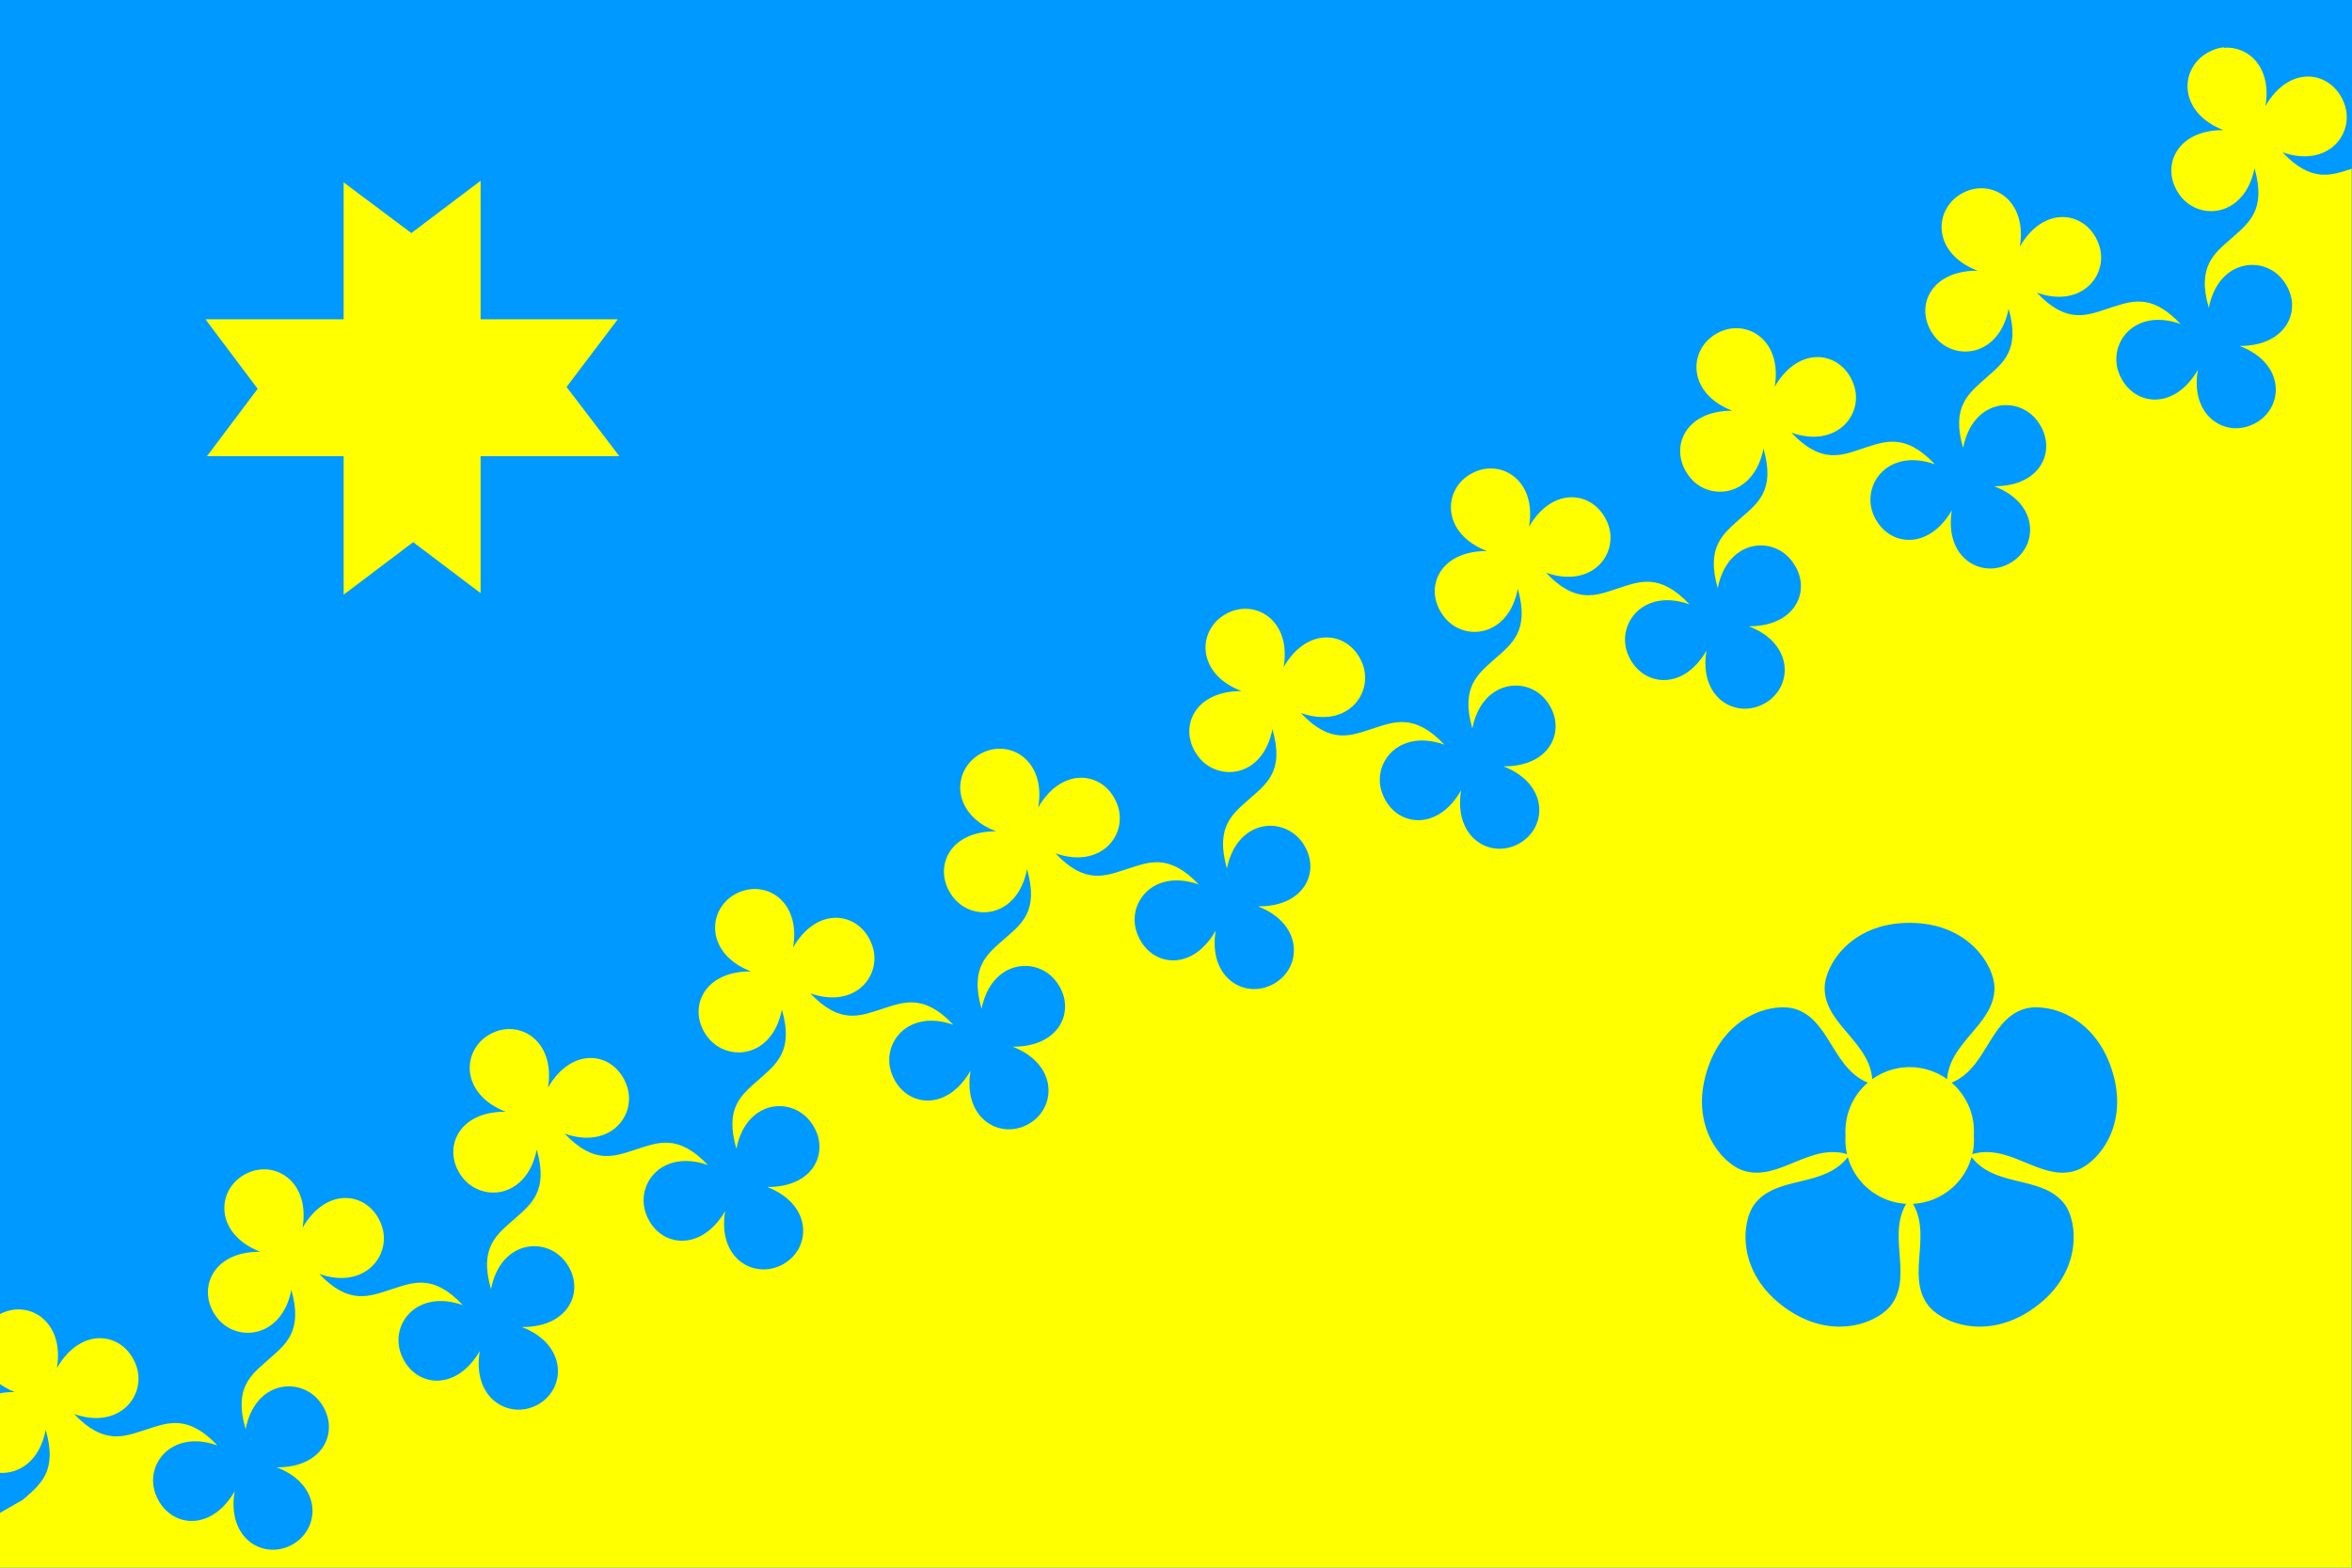 <svg height="600" width="900" xmlns="http://www.w3.org/2000/svg"><path d="m0 0h900v600h-900z" fill="#09f"/><path d="m851 18.1c-2.1.2-4.3.9-6.3 2.1-10.9 6.2-11.2 22.9 6.1 29.6-18.7-.1-24.5 15-16.3 25.4 7.6 9.5 24.5 7.6 28.2-10.8 4.6 16.1-2.3 21-8.7 26.7s-13.5 10.6-8.8 26.7c3.6-18.4 20.7-20.3 28.2-10.8 8.3 10.3 2.4 25.5-16.4 25.4 17.4 6.6 17.1 23.2 6.3 29.4-10.9 6.3-25.4-1.9-22.3-20.2-9.4 16.2-25.4 13.6-30.2 1.2-4.3-11.3 5.9-25.1 23.6-18.8-11.5-12.2-19.2-8.6-27.5-6-8.2 2.7-16 6.2-27.5-6 17.7 6.3 28-7.5 23.6-18.8-4.7-12.4-20.8-15-30.1 1.2 3-18.3-11.4-26.5-22.3-20.3s-11.2 22.9 6.1 29.5c-18.7-.1-24.6 14.9-16.3 25.3 7.5 9.5 24.6 7.7 28.2-10.7 4.6 16-2.3 20.8-8.7 26.5-6.4 5.8-13.4 10.7-8.7 26.7 3.6-18.4 20.5-20.2 28.1-10.7 8.3 10.4 2.5 25.5-16.2 25.4 17.3 6.6 17 23.2 6.1 29.4-10.9 6.3-25.4-2-22.3-20.2-9.4 16.2-25.4 13.6-30.2 1.2-4.3-11.3 6-25.1 23.7-18.8-11.5-12.2-19.3-8.7-27.5-6.1-8.1 2.7-15.9 6.2-27.4-6 17.7 6.2 28.1-7.5 23.7-18.8-4.7-12.4-20.7-15-30.1 1.2 3.1-18.3-11.4-26.6-22.3-20.3-10.9 6.2-11.2 22.9 6.1 29.5-18.7-.1-24.6 15-16.3 25.4 7.5 9.5 24.6 7.6 28.2-10.9 4.7 16.2-2.4 21-8.8 26.7-6.4 5.8-13.3 10.6-8.7 26.7 3.6-18.4 20.6-20.2 28.1-10.7 8.4 10.3 2.5 25.4-16.2 25.3 17.3 6.6 17 23.3 6.1 29.5s-25.4-2-22.3-20.2c-9.3 16.2-25.4 13.5-30.2 1.1-4.3-11.3 6-25.1 23.7-18.8-11.5-12.2-19.3-8.7-27.4-6.1-8.2 2.7-16 6.2-27.5-6 17.8 6.2 28-7.4 23.7-18.7-4.8-12.4-20.8-15.1-30.2 1.1 3.1-18.3-11.4-26.5-22.3-20.2-10.9 6.2-11.1 22.9 6.2 29.5-18.7-.1-24.6 14.9-16.3 25.3 7.5 9.5 24.5 7.7 28.1-10.8 4.6 16.1-2.3 21-8.7 26.7-6.4 5.8-13.3 10.6-8.7 26.7 3.6-18.4 20.7-20.3 28.2-10.8 8.3 10.4 2.4 25.5-16.3 25.3 17.3 6.7 17 23.3 6.1 29.5s-25.3-2-22.3-20.3c-9.3 16.3-25.4 13.7-30.1 1.3-4.4-11.3 6-25.1 23.7-18.8-11.5-12.2-19.4-8.7-27.5-6.1-8.2 2.6-15.9 6.2-27.4-6 17.7 6.2 27.9-7.5 23.6-18.8-4.8-12.4-20.8-15-30.2 1.2 3.1-18.3-11.4-26.5-22.3-20.2-10.8 6.2-11.2 22.8 6.2 29.4-18.8-.1-24.6 15-16.3 25.4 7.6 9.4 24.5 7.7 28.1-10.8 4.7 16.1-2.3 20.9-8.7 26.6s-13.3 10.6-8.7 26.7c3.7-18.4 20.7-20.2 28.3-10.7 8.2 10.3 2.4 25.4-16.4 25.2 17.3 6.7 17 23.4 6.1 29.6s-25.3-2-22.3-20.3c-9.3 16.3-25.3 13.6-30 1.2-4.4-11.3 5.8-25.1 23.5-18.9-11.5-12.1-19.2-8.5-27.4-5.9s-15.9 6.2-27.4-6c17.7 6.2 28-7.5 23.6-18.8-4.7-12.4-20.8-15-30.2 1.2 3.1-18.3-11.3-26.6-22.3-20.4-10.8 6.3-11.1 23 6.2 29.6-18.8-.2-24.6 15-16.3 25.4 7.6 9.4 24.5 7.6 28.1-10.9 4.7 16.1-2.2 21-8.7 26.7-6.4 5.7-13.3 10.6-8.7 26.7 3.7-18.4 20.7-20.3 28.3-10.8 8.3 10.3 2.4 25.5-16.4 25.3 17.3 6.7 17 23.4 6.1 29.6s-25.3-2.1-22.2-20.4c-9.4 16.3-25.4 13.7-30.1 1.3-4.4-11.3 5.8-25.1 23.5-18.9-11.5-12.1-19.2-8.6-27.4-6s-15.8 6.1-27.3-6c17.7 6.2 27.9-7.5 23.5-18.8-4.7-12.4-20.7-15-30.1 1.2 3.1-18.3-11.3-26.5-22.3-20.3-10.8 6.2-11.1 22.9 6.2 29.5-18.8-.2-24.7 15-16.4 25.4 7.6 9.4 24.6 7.7 28.2-10.8 4.7 16.1-2.4 21-8.7 26.7-6.4 5.7-13.4 10.5-8.7 26.6 3.6-18.4 20.5-20.2 28.1-10.7 8.3 10.3 2.5 25.5-16.3 25.3 17.3 6.7 17 23.3 6.2 29.5-11 6.2-25.4-2-22.3-20.3-9.4 16.2-25.5 13.7-30.2 1.3-4.4-11.4 5.9-25.1 23.6-18.9-11.5-12.1-19.2-8.6-27.4-6s-15.9 6.1-27.4-6c17.7 6.2 28-7.5 23.6-18.8-4.7-12.5-20.7-15-30 1.2 3-18.3-11.4-26.6-22.3-20.4s-11.2 22.9 6.1 29.6c-18.8-.2-24.6 15-16.4 25.3 7.6 9.5 24.6 7.7 28.3-10.8 4.6 16.1-2.3 21-8.7 26.7s-13.5 10.6-8.8 26.7c3.6-18.5 20.6-20.3 28.2-10.8 8.3 10.3 2.4 25.5-16.4 25.3 17.3 6.6 17.1 23.4 6.3 29.6-10.9 6.2-25.5-2.1-22.4-20.4-9.4 16.2-25.4 13.6-30.1 1.2-4.4-11.3 5.9-25 23.6-18.8-11.5-12.2-19.2-8.6-27.4-6-8.1 2.6-16 6.2-27.5-5.9 17.7 6.2 28.1-7.6 23.7-19-4.7-12.4-20.8-14.9-30.1 1.3 3-18.3-11.4-26.5-22.3-20.3s-11.2 22.8 6.1 29.5c-18.8-.2-24.6 15.1-16.4 25.4 7.6 9.5 24.7 7.6 28.3-10.8 4.6 16.1-2.4 21-8.8 26.7s-13.4 10.5-8.7 26.6c3.6-18.5 20.6-20.2 28.2-10.8 8.3 10.4 2.4 25.6-16.3 25.4 17.3 6.6 16.9 23.3 6.1 29.5-10.9 6.2-25.3-2-22.2-20.3-9.4 16.2-25.4 13.6-30.2 1.2-4.4-11.3 5.9-25 23.6-18.8-11.5-12.1-19.2-8.6-27.4-6s-15.9 6.1-27.4-6c17.7 6.2 28-7.6 23.6-18.9-4.7-12.4-20.8-15-30.2 1.3 3-18.1-11-26.4-21.9-20.6v26.7c1.7 1.1 3.5 2.2 5.7 3.1-2.1 0-4 .1-5.7.5v30.4c7.4.5 15.3-4.5 17.6-16.4 4.7 16.1-2.3 21-8.7 26.7l-8.9 5.1v21h900v-535.5c-7.9 2.6-15.4 5.4-26.5-6.3 17.7 6.2 28-7.5 23.6-18.8-4.7-12.4-20.8-15.1-30.1 1.1 2.5-14.9-6.6-23.1-16-22.3z" fill="#ff0"/><path d="m671.2 461.1c-4.7 6.5-6.9 25.8 11.7 39.3s36.2 5.5 40.9-1.1c8.5-11.7-2.7-27.9 6.9-40.5 9.6 12.6-1.6 28.8 6.9 40.5 4.7 6.6 22.4 14.6 41 1.1s16.3-32.8 11.6-39.3c-8.5-11.7-27.4-6-36.4-19.1 15-5.2 26.9 10.5 40.6 6 7.7-2.5 20.8-16.7 13.7-38.6s-26.1-25.7-33.7-23.2c-13.8 4.5-14.2 24.2-29.4 28.8-.4-15.9 18.2-22.4 18.2-36.9 0-8.1-9.5-24.9-32.5-24.9s-32.5 16.8-32.5 24.9c0 14.5 18.6 21 18.3 36.9-15.2-4.6-15.7-24.3-29.4-28.8-7.7-2.5-26.7 1.3-33.8 23.2s6 36.1 13.7 38.6c13.8 4.5 25.7-11.2 40.7-6-9.1 13.1-28 7.4-36.5 19.1z" fill="#09f"/><g fill="#ff0"><path d="m755.3 434.6a24.6 24.6 0 1 1 -49.1 0 24.6 24.6 0 1 1 49.1 0z"/><path d="m183.9 69.2-26.5 20-25.9-19.4v52.4h-52.9l20 26.6-19.4 25.8h52.3v53l26.6-20.1 25.8 19.5v-52.4h53.1l-20.2-26.5 19.6-25.9h-52.5z"/></g></svg>